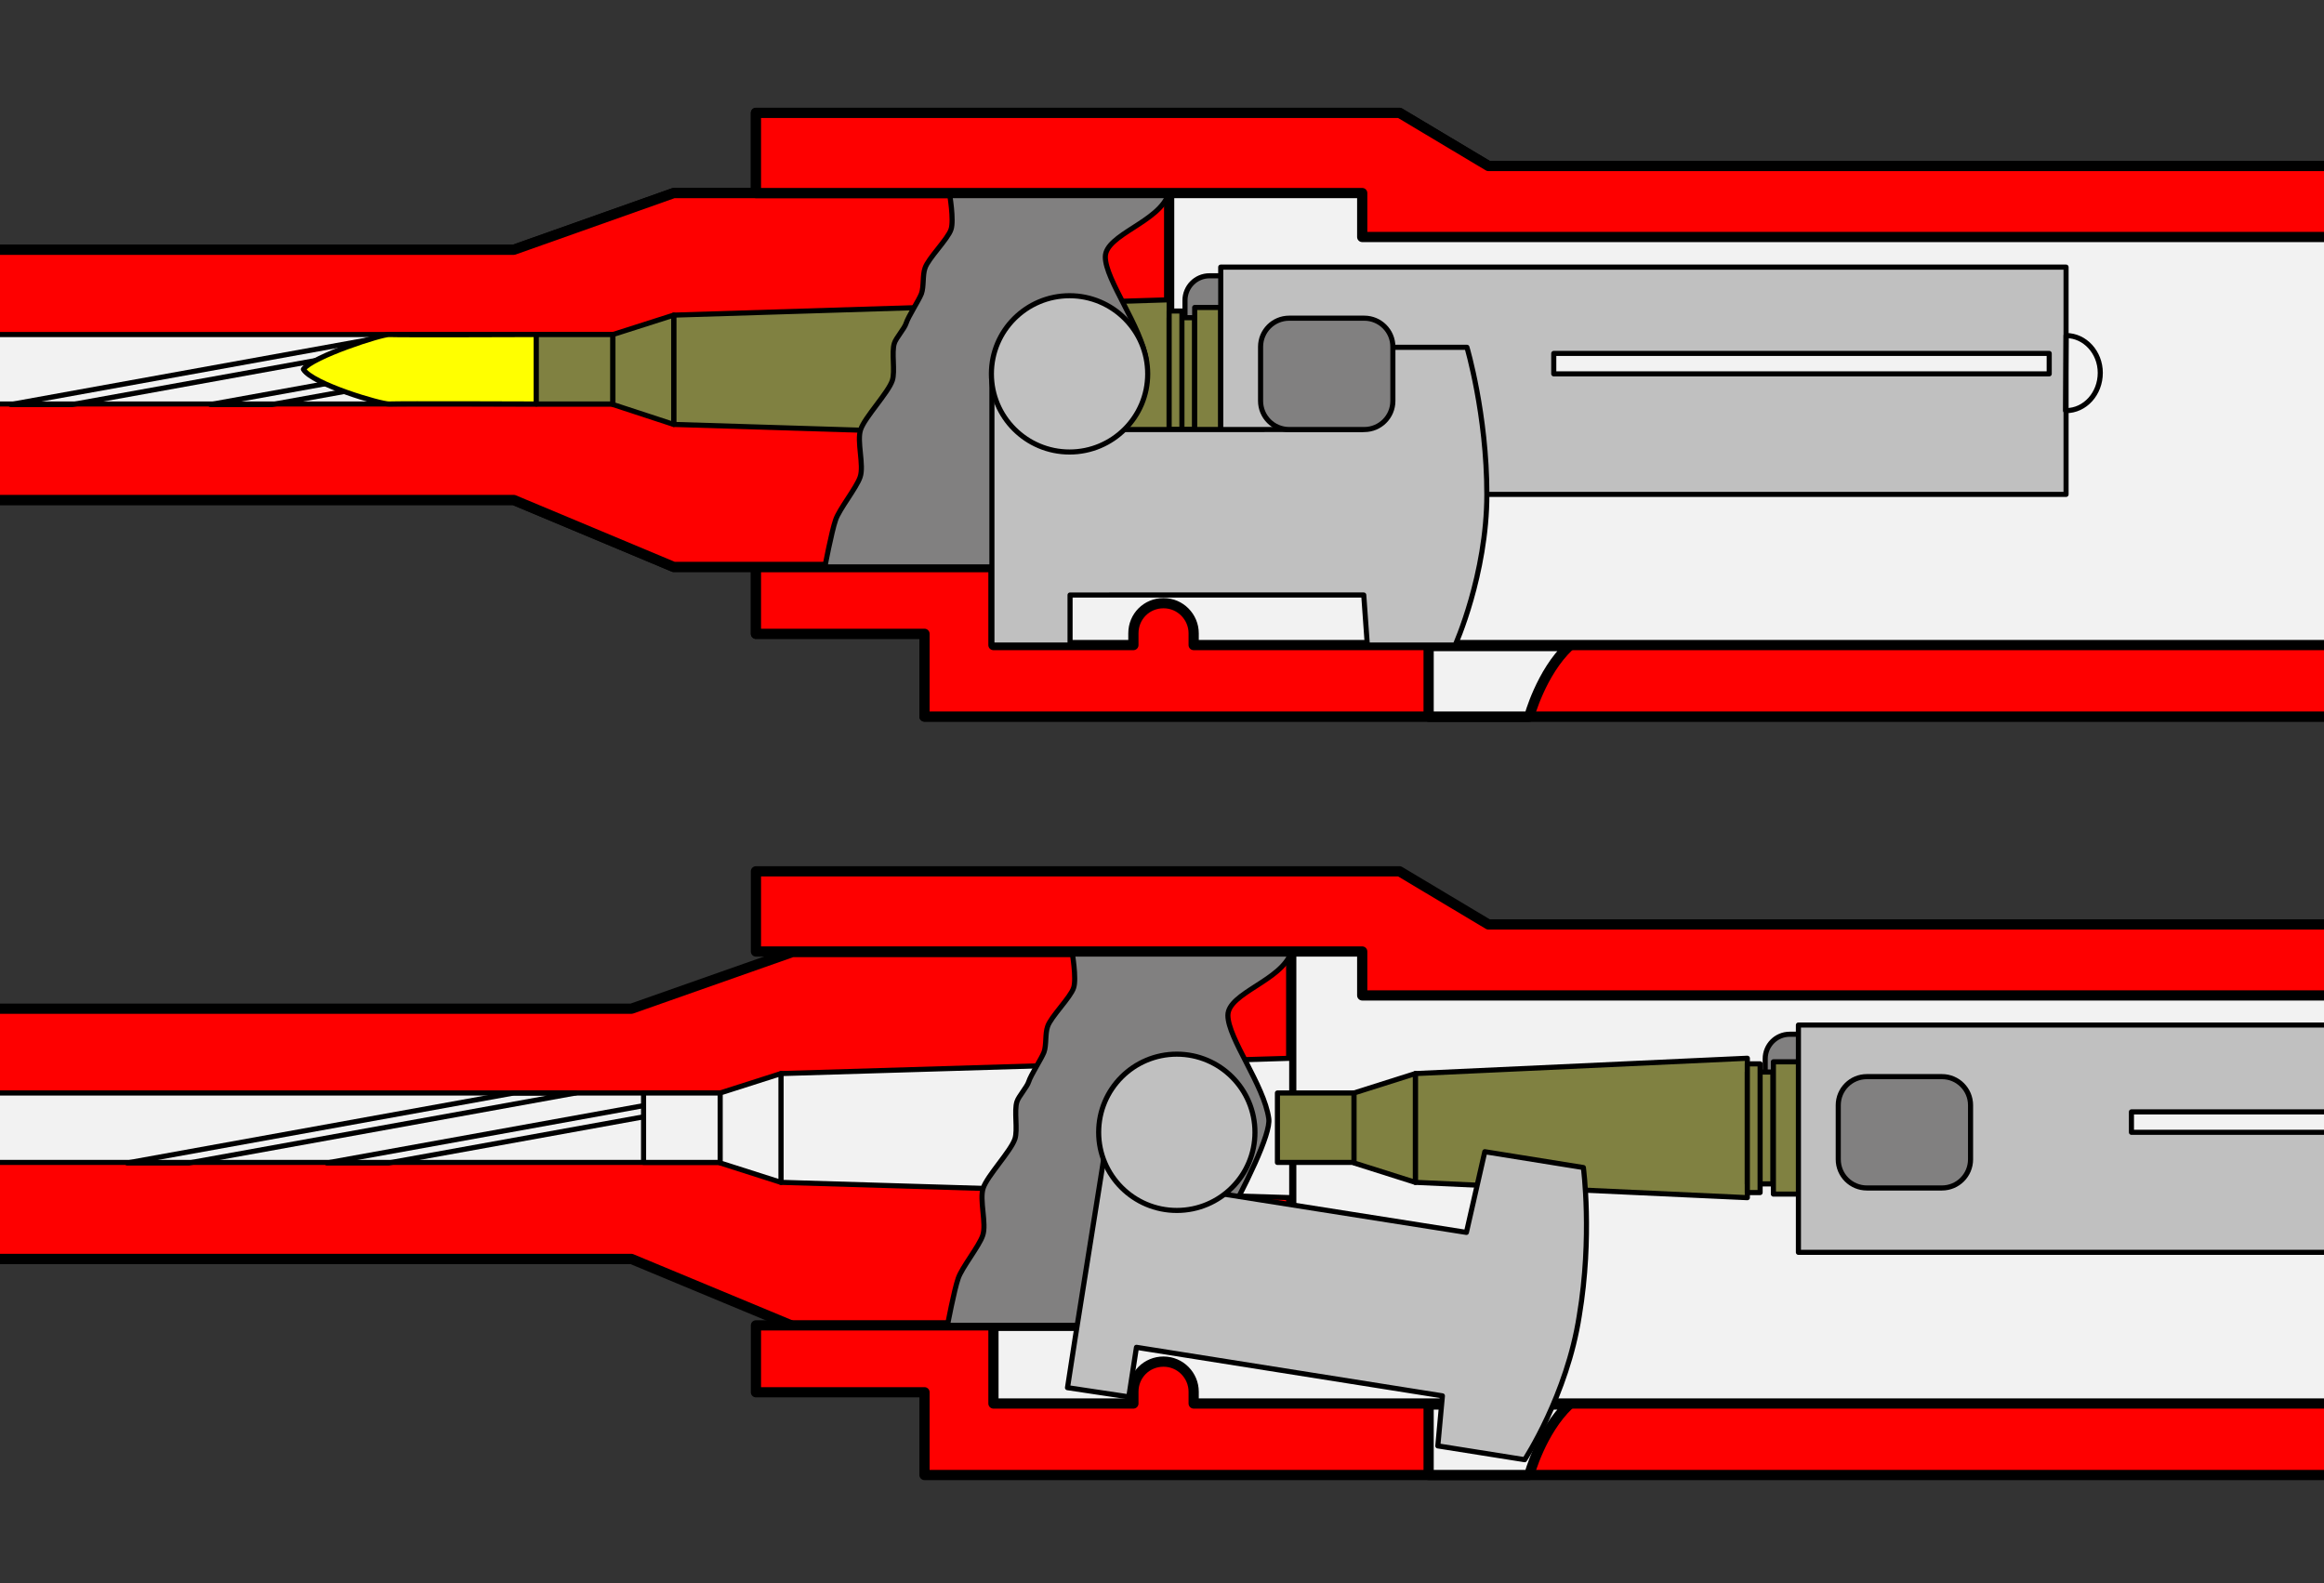 <?xml version="1.0" encoding="UTF-8" standalone="no"?>
<svg
   xmlns:dc="http://purl.org/dc/elements/1.1/"
   xmlns:cc="http://creativecommons.org/ns#"
   xmlns:rdf="http://www.w3.org/1999/02/22-rdf-syntax-ns#"
   xmlns:svg="http://www.w3.org/2000/svg"
   xmlns="http://www.w3.org/2000/svg"
   xmlns:sodipodi="http://sodipodi.sourceforge.net/DTD/sodipodi-0.dtd"
   xmlns:inkscape="http://www.inkscape.org/namespaces/inkscape"
   inkscape:version="1.0 (4035a4fb49, 2020-05-01)"
   sodipodi:docname="Fedorov_Mechanism_Schematic_3.svg"
   id="svg98"
   viewBox="0 0 455 310"
   height="310"
   width="455"
   y="0"
   x="0"
   version="1.1">
  <rect x="0" y="0" width="455" height="310" fill="#333333" stroke="none"/>
  <defs
     id="defs102" />
  <sodipodi:namedview
     inkscape:current-layer="svg98"
     inkscape:window-maximized="0"
     inkscape:window-y="0"
     inkscape:window-x="0"
     inkscape:cy="173.43332"
     inkscape:cx="197.60613"
     inkscape:zoom="1.3709677"
     inkscape:guide-bbox="true"
     showguides="true"
     showgrid="false"
     id="namedview100"
     inkscape:window-height="995"
     inkscape:window-width="1783"
     inkscape:pageshadow="2"
     inkscape:pageopacity="0"
     guidetolerance="10"
     gridtolerance="10"
     objecttolerance="10"
     borderopacity="1"
     bordercolor="#666666"
     pagecolor="#ffffff">
    <sodipodi:guide
       id="guide167"
       orientation="1,0"
       position="153.176,138.224" />
    <sodipodi:guide
       id="guide1272"
       orientation="0,-1"
       position="-299.788,-13.494" />
    <sodipodi:guide
       id="guide1274"
       orientation="1,0"
       position="-3.647,330.059" />
    <sodipodi:guide
       id="guide1276"
       orientation="0,-1"
       position="20.3,96" />
    <sodipodi:guide
       id="guide1278"
       orientation="0,-1"
       position="-36.835,62.729" />
  </sodipodi:namedview>
  <style
     id="style2"
     type="text/css">
	.st0{fill:#F2F2F2;}
	.st1{fill:#818080;stroke:#000;stroke-linejoin:round;}
	.st2{fill:#FE0000;stroke:#000;stroke-width:2;stroke-linejoin:round;}
	.st3{fill:#808141;stroke:#000;stroke-linejoin:round;}
	.st4{fill:#F2F2F2;stroke:#000;stroke-linejoin:round;}
	.st5{fill:none;stroke:#000;stroke-linejoin:round;}
	.st6{fill:#F2F2F2;stroke:#000;stroke-width:2;stroke-linejoin:round;}
	.st7{fill:#C0C0C0;stroke:#000;stroke-linejoin:round;}
	.st8{fill:#ff0;stroke:#000;stroke-linejoin:round;}
</style>
  <g
     inkscape:label="lower"
     id="g1536">
    <rect
       id="rect4"
       height="91.9"
       class="st0"
       y="186.3"
       x="191.5"
       width="270.1" />
    <path
       id="polygon179-4-5"
       style="fill:#fe0000;stroke:#000000;stroke-width:2.007;stroke-linejoin:round"
       d="m -2.653,197.5 5e-7,49 H 123.625 l 31.513,13.1 H 252.8 v -73.2 h -97.661 l -31.513,11.1 z"
       class="st2"
       sodipodi:nodetypes="ccccccccc" />
    <polygon
       id="polygon14"
       points="252.9,234.5 152.9,231.5 152.9,210.2 252.9,207.2 "
       class="st4" />
    <path
       id="path6"
       d="m 355.4,214.7 h -9.8 v -7.4 c 0,-2.6 2.1,-4.8 4.8,-4.8 h 5 z"
       class="st1" />
    <path
       id="path8"
       d="m 233.7,274.8 v -2.3 c 0,-3.2 -2.6,-5.9 -5.9,-5.9 -3.3,0 -5.9,2.6 -5.9,5.9 v 2.3 H 194.5 V 259.5 H 148 v 13.1 h 33 v 16.2 h 281.7 v -14 z"
       class="st2" />
    <rect
       id="rect185-5"
       height="13.6"
       width="147.132"
       class="st4"
       y="214"
       x="-3.132"
       style="fill:#f2f2f2;stroke:#000000;stroke-linejoin:round" />
    <polygon
       id="polygon12"
       points="342.1,234.5 277.1,231.5 277.1,210.2 342.1,207.2 "
       class="st3" />
    <polygon
       id="polygon187-0"
       points="77.8,65.5 2.1,79.2 14.2,79.2 89.9,65.5 "
       class="st5"
       style="fill:none;stroke:#000000;stroke-linejoin:round"
       transform="translate(22.8,148.5)" />
    <path
       id="path16"
       d="m 228.4,259.5 h -42.9 c 0,0 1.3,-6.9 2.1,-9.2 0.7,-2.1 4.1,-6.3 4.8,-8.4 0.8,-2.3 -0.7,-7 0.1,-9.3 0.8,-2.4 5.4,-7.2 6.2,-9.6 0.6,-1.8 -0.2,-5.5 0.4,-7.3 0.3,-1 2,-2.9 2.3,-3.9 0.4,-1.3 2.5,-4.5 3,-5.8 0.5,-1.4 0.2,-3.6 0.7,-5 0.6,-1.9 4.5,-5.7 5.1,-7.6 0.6,-1.8 -0.3,-7 -0.3,-7 0,0 39.1,0 42.9,0 -1.8,5.6 -12.4,8 -12.4,12.4 0,4.5 7.1,13.7 8,20.2 0.9,6 -20,40.5 -20,40.5 z"
       class="st1" />
    <polygon
       id="polygon189-8"
       points="116.9,65.5 41.2,79.2 53.3,79.2 129,65.5 "
       class="st5"
       style="fill:none;stroke:#000000;stroke-linejoin:round"
       transform="translate(22.8,148.5)" />
    <rect
       id="rect26"
       height="13.6"
       class="st3"
       y="214"
       x="250.1"
       width="15" />
    <polygon
       id="polygon28"
       points="265.1,227.7 277.1,231.5 277.1,210.2 265.1,214 "
       class="st3" />
    <rect
       id="rect30"
       height="13.6"
       class="st4"
       y="214"
       x="126"
       width="15" />
    <polygon
       id="polygon32"
       points="141,227.7 152.9,231.5 152.9,210.2 141,214 "
       class="st4" />
    <polygon
       id="polygon34"
       points="291.4,181 274,170.6 148,170.6 148,186.3 266.7,186.3 266.7,194.9 460.4,194.9 460.4,181 "
       class="st2" />
    <path
       id="path36"
       d="M 299.4,288.8 H 279.7 V 275 c 0,0 23,0 27.5,0 -5.5,5.2 -7.8,13.8 -7.8,13.8 z"
       class="st6" />
    <rect
       id="rect38"
       height="21.9"
       class="st3"
       y="209.9"
       x="342.1"
       width="5" />
    <rect
       id="rect40"
       height="25.9"
       class="st3"
       y="207.9"
       x="347.2"
       width="5.1" />
    <path
       id="path42"
       d="M 517.6,245.2 H 352.1 v -44.5 h 165.5 z m -3.3,-27.5 h -97 v 4 h 97 z"
       class="st7" />
    <path
       id="path44"
       d="m 310,228.6 -19.3,-3.1 -3.6,15.8 -56.4,-8.9 1.7,-10.8 -15.1,-2.4 -1.7,10.8 -5.1,32 -1.5,9.7 12,1.8 1.5,-9.7 59.9,9.5 -0.9,9.8 17,2.7 c 0,0 8.3,-12.6 10.7,-28.2 2.6,-15.5 0.8,-29 0.8,-29 z"
       class="st7" />
    <circle
       id="circle46"
       r="15.3"
       cy="221.7"
       cx="230.4"
       class="st7" />
    <path
       id="path48"
       d="m 380.2,232.6 h -14.7 c -3.1,0 -5.6,-2.5 -5.6,-5.6 v -10.6 c 0,-3.1 2.5,-5.6 5.6,-5.6 h 14.7 c 3.1,0 5.6,2.5 5.6,5.6 V 227 c 0,3.1 -2.5,5.6 -5.6,5.6 z"
       class="st1" />
    <rect
       id="rect50"
       height="25.2"
       class="st3"
       y="208.3"
       x="342.1"
       width="2.5" />
  </g>
  <g
     inkscape:label="upper"
     id="g371">
    <g
       id="upper">
      <rect
         x="191.5"
         y="37.1"
         class="st0"
         width="270.1"
         height="91.9"
         id="rect53" />
      <path
         class="st1"
         d="M 241.8,66.2 H 232 v -7.4 c 0,-2.6 2.1,-4.8 4.8,-4.8 h 5 z"
         id="path55" />
      <path
         class="st2"
         d="M 233.7,126.3 V 124 c 0,-3.2 -2.6,-5.9 -5.9,-5.9 -3.3,0 -5.9,2.6 -5.9,5.9 v 2.3 H 194.5 V 111 H 148 v 13.1 h 33 v 16.2 h 280.6 v -14 H 233.7 Z"
         id="path57" />
      <polygon
         class="st2"
         points="228.9,111 228.9,37.8 131.9,37.8 100.6,48.9 -2.5,48.9 -2.5,97.9 100.6,97.9 131.9,111 "
         id="polygon59" />
      <polygon
         class="st3"
         points="131.9,61.7 228.9,58.7 228.9,86.1 131.9,83.1 "
         id="polygon61" />
      <path
         class="st1"
         d="m 204.4,111 h -42.9 c 0,0 1.3,-6.9 2.1,-9.2 0.7,-2.1 4.1,-6.3 4.8,-8.4 0.8,-2.3 -0.7,-7 0.1,-9.3 0.8,-2.4 5.4,-7.2 6.2,-9.6 0.6,-1.8 -0.2,-5.5 0.4,-7.3 0.3,-1 2,-2.9 2.3,-3.9 0.4,-1.3 2.5,-4.5 3,-5.8 0.5,-1.4 0.2,-3.6 0.7,-5 0.6,-1.9 4.5,-5.7 5.1,-7.6 0.6,-1.8 -0.3,-7 -0.3,-7 0,0 39.1,0 42.9,0 -1.8,5.6 -12.4,8 -12.4,12.4 0,4.5 7.1,13.7 8,20.2 0.9,6 -20,40.5 -20,40.5 z"
         id="path63" />
      <rect
         x="-2.5"
         y="65.5"
         class="st4"
         width="123.7"
         height="13.6"
         id="rect65" />
      <polygon
         class="st5"
         points="77.8,65.5 2.1,79.2 14.2,79.2 89.9,65.5 "
         id="polygon67" />
      <polygon
         class="st5"
         points="116.9,65.5 41.2,79.2 53.3,79.2 129,65.5 "
         id="polygon69" />
      <path
         class="st8"
         d="m 76.2,65.5 c -1.4,-0.1 -15,4.3 -16.8,6.8 1.7,2.9 15.3,6.9 16.8,6.8 2.2,-0.1 28.8,0 28.8,0 v -6.8 -6.8 c 0,0 -26.7,0.1 -28.8,0 z"
         id="path71" />
      <rect
         x="105"
         y="65.5"
         class="st3"
         width="15"
         height="13.6"
         id="rect73" />
      <polygon
         class="st3"
         points="131.9,61.7 120,65.5 120,79.2 131.9,83.1 "
         id="polygon75" />
      <polygon
         class="st2"
         points="459.3,46.4 459.3,32.5 291.4,32.5 274,22.1 148,22.1 148,37.8 266.7,37.8 266.7,46.4 "
         id="polygon77" />
      <path
         class="st6"
         d="m 299.4,140.3 h -19.7 v -13.8 c 0,0 23,0 27.5,0 -5.5,5.2 -7.8,13.8 -7.8,13.8 z"
         id="path79" />
      <rect
         x="228.9"
         y="62.2"
         class="st3"
         width="5"
         height="21.9"
         id="rect81" />
      <rect
         x="228.9"
         y="60.9"
         class="st3"
         width="2.5"
         height="23.2"
         id="rect83" />
      <rect
         x="233.9"
         y="60.2"
         class="st3"
         width="5.1"
         height="24"
         id="rect85" />
      <path
         class="st7"
         d="M 404.4,96.8 H 239 V 52.3 h 165.5 v 44.5 z m -3.2,-27.6 h -97 v 4 h 97 z"
         id="path87" />
      <path
         class="st7"
         d="m 287.2,68 h -19.5 l -1.1,16.1 H 209.5 V 73.2 h -15.3 v 10.9 32.4 9.8 h 15.3 v -9.8 H 267 l 0.7,9.8 h 17.2 c 0,0 6.2,-13.8 6.2,-29.5 0,-15.7 -3.9,-28.8 -3.9,-28.8 z"
         id="path89" />
      <circle
         class="st7"
         cx="209.4"
         cy="73.2"
         r="15.3"
         id="circle91" />
      <path
         class="st1"
         d="m 267.1,84.1 h -14.7 c -3.1,0 -5.6,-2.5 -5.6,-5.6 V 67.9 c 0,-3.1 2.5,-5.6 5.6,-5.6 h 14.7 c 3.1,0 5.6,2.5 5.6,5.6 v 10.6 c 0,3.1 -2.5,5.6 -5.6,5.6 z"
         id="path93" />
      <path
         class="st5"
         d="m 404.5,65.7 c 0,0 0,0 0,0 l -0.1,14.7 c 0,0 0.1,0 0.1,0 3.7,0 6.7,-3.3 6.7,-7.4 0,-4 -3,-7.3 -6.7,-7.3 z"
         id="path95" />
    </g>
    <rect
       x="191.5"
       y="37.1"
       class="st0"
       width="270.1"
       height="91.9"
       id="rect173" />
    <path
       class="st1"
       d="M 241.8,66.2 H 232 v -7.4 c 0,-2.6 2.1,-4.8 4.8,-4.8 h 5 z"
       id="path175" />
    <path
       class="st2"
       d="M 233.7,126.3 V 124 c 0,-3.2 -2.6,-5.9 -5.9,-5.9 -3.3,0 -5.9,2.6 -5.9,5.9 v 2.3 H 194.5 V 111 H 148 v 13.1 h 33 v 16.2 h 280.6 v -14 H 233.7 Z"
       id="path177" />
    <polygon
       class="st2"
       points="-2.5,48.9 -2.5,97.9 100.6,97.9 131.9,111 228.9,111 228.9,37.8 131.9,37.8 100.6,48.9 "
       id="polygon179" />
    <polygon
       class="st3"
       points="131.9,61.7 228.9,58.7 228.9,86.1 131.9,83.1 "
       id="polygon181" />
    <path
       class="st1"
       d="m 204.4,111 h -42.9 c 0,0 1.3,-6.9 2.1,-9.2 0.7,-2.1 4.1,-6.3 4.8,-8.4 0.8,-2.3 -0.7,-7 0.1,-9.3 0.8,-2.4 5.4,-7.2 6.2,-9.6 0.6,-1.8 -0.2,-5.5 0.4,-7.3 0.3,-1 2,-2.9 2.3,-3.9 0.4,-1.3 2.5,-4.5 3,-5.8 0.5,-1.4 0.2,-3.6 0.7,-5 0.6,-1.9 4.5,-5.7 5.1,-7.6 0.6,-1.8 -0.3,-7 -0.3,-7 0,0 39.1,0 42.9,0 -1.8,5.6 -12.4,8 -12.4,12.4 0,4.5 7.1,13.7 8,20.2 0.9,6 -20,40.5 -20,40.5 z"
       id="path183" />
    <rect
       x="-2.5"
       y="65.5"
       class="st4"
       width="123.7"
       height="13.6"
       id="rect185" />
    <polygon
       class="st5"
       points="77.8,65.5 2.1,79.2 14.2,79.2 89.9,65.5 "
       id="polygon187" />
    <polygon
       class="st5"
       points="116.9,65.5 41.2,79.2 53.3,79.2 129,65.5 "
       id="polygon189" />
    <path
       class="st8"
       d="m 76.2,65.5 c -1.4,-0.1 -15,4.3 -16.8,6.8 1.7,2.9 15.3,6.9 16.8,6.8 2.2,-0.1 28.8,0 28.8,0 v -6.8 -6.8 c 0,0 -26.7,0.1 -28.8,0 z"
       id="path191" />
    <rect
       x="105"
       y="65.5"
       class="st3"
       width="15"
       height="13.6"
       id="rect193" />
    <polygon
       class="st3"
       points="131.9,61.7 120,65.5 120,79.2 131.9,83.1 "
       id="polygon195" />
    <polygon
       class="st2"
       points="148,22.1 148,37.8 266.7,37.8 266.7,46.4 459.3,46.4 459.3,32.5 291.4,32.5 274,22.1 "
       id="polygon197" />
    <path
       class="st6"
       d="m 299.4,140.3 h -19.7 v -13.8 c 0,0 23,0 27.5,0 -5.5,5.2 -7.8,13.8 -7.8,13.8 z"
       id="path199" />
    <rect
       x="228.9"
       y="62.2"
       class="st3"
       width="5"
       height="21.9"
       id="rect201" />
    <rect
       x="228.9"
       y="60.9"
       class="st3"
       width="2.5"
       height="23.2"
       id="rect203" />
    <rect
       x="233.9"
       y="60.2"
       class="st3"
       width="5.1"
       height="24"
       id="rect205" />
    <path
       class="st7"
       d="M 404.4,96.8 H 239 V 52.3 h 165.5 v 44.5 z m -3.2,-27.6 h -97 v 4 h 97 z"
       id="path207" />
    <path
       class="st7"
       d="m 287.2,68 h -19.5 l -1.1,16.1 H 209.5 V 73.2 h -15.3 v 10.9 32.4 9.8 h 15.3 v -9.8 H 267 l 0.7,9.8 h 17.2 c 0,0 6.2,-13.8 6.2,-29.5 0,-15.7 -3.9,-28.8 -3.9,-28.8 z"
       id="path209" />
    <circle
       class="st7"
       cx="209.4"
       cy="73.2"
       r="15.3"
       id="circle211" />
    <path
       class="st1"
       d="m 267.1,84.1 h -14.7 c -3.1,0 -5.6,-2.5 -5.6,-5.6 V 67.9 c 0,-3.1 2.5,-5.6 5.6,-5.6 h 14.7 c 3.1,0 5.6,2.5 5.6,5.6 v 10.6 c 0,3.1 -2.5,5.6 -5.6,5.6 z"
       id="path213" />
    <path
       class="st5"
       d="m 404.5,65.7 c 0,0 0,0 0,0 l -0.1,14.7 c 0,0 0.1,0 0.1,0 3.7,0 6.7,-3.3 6.7,-7.4 0,-4 -3,-7.3 -6.7,-7.3 z"
       id="path215" />
  </g>
</svg>
